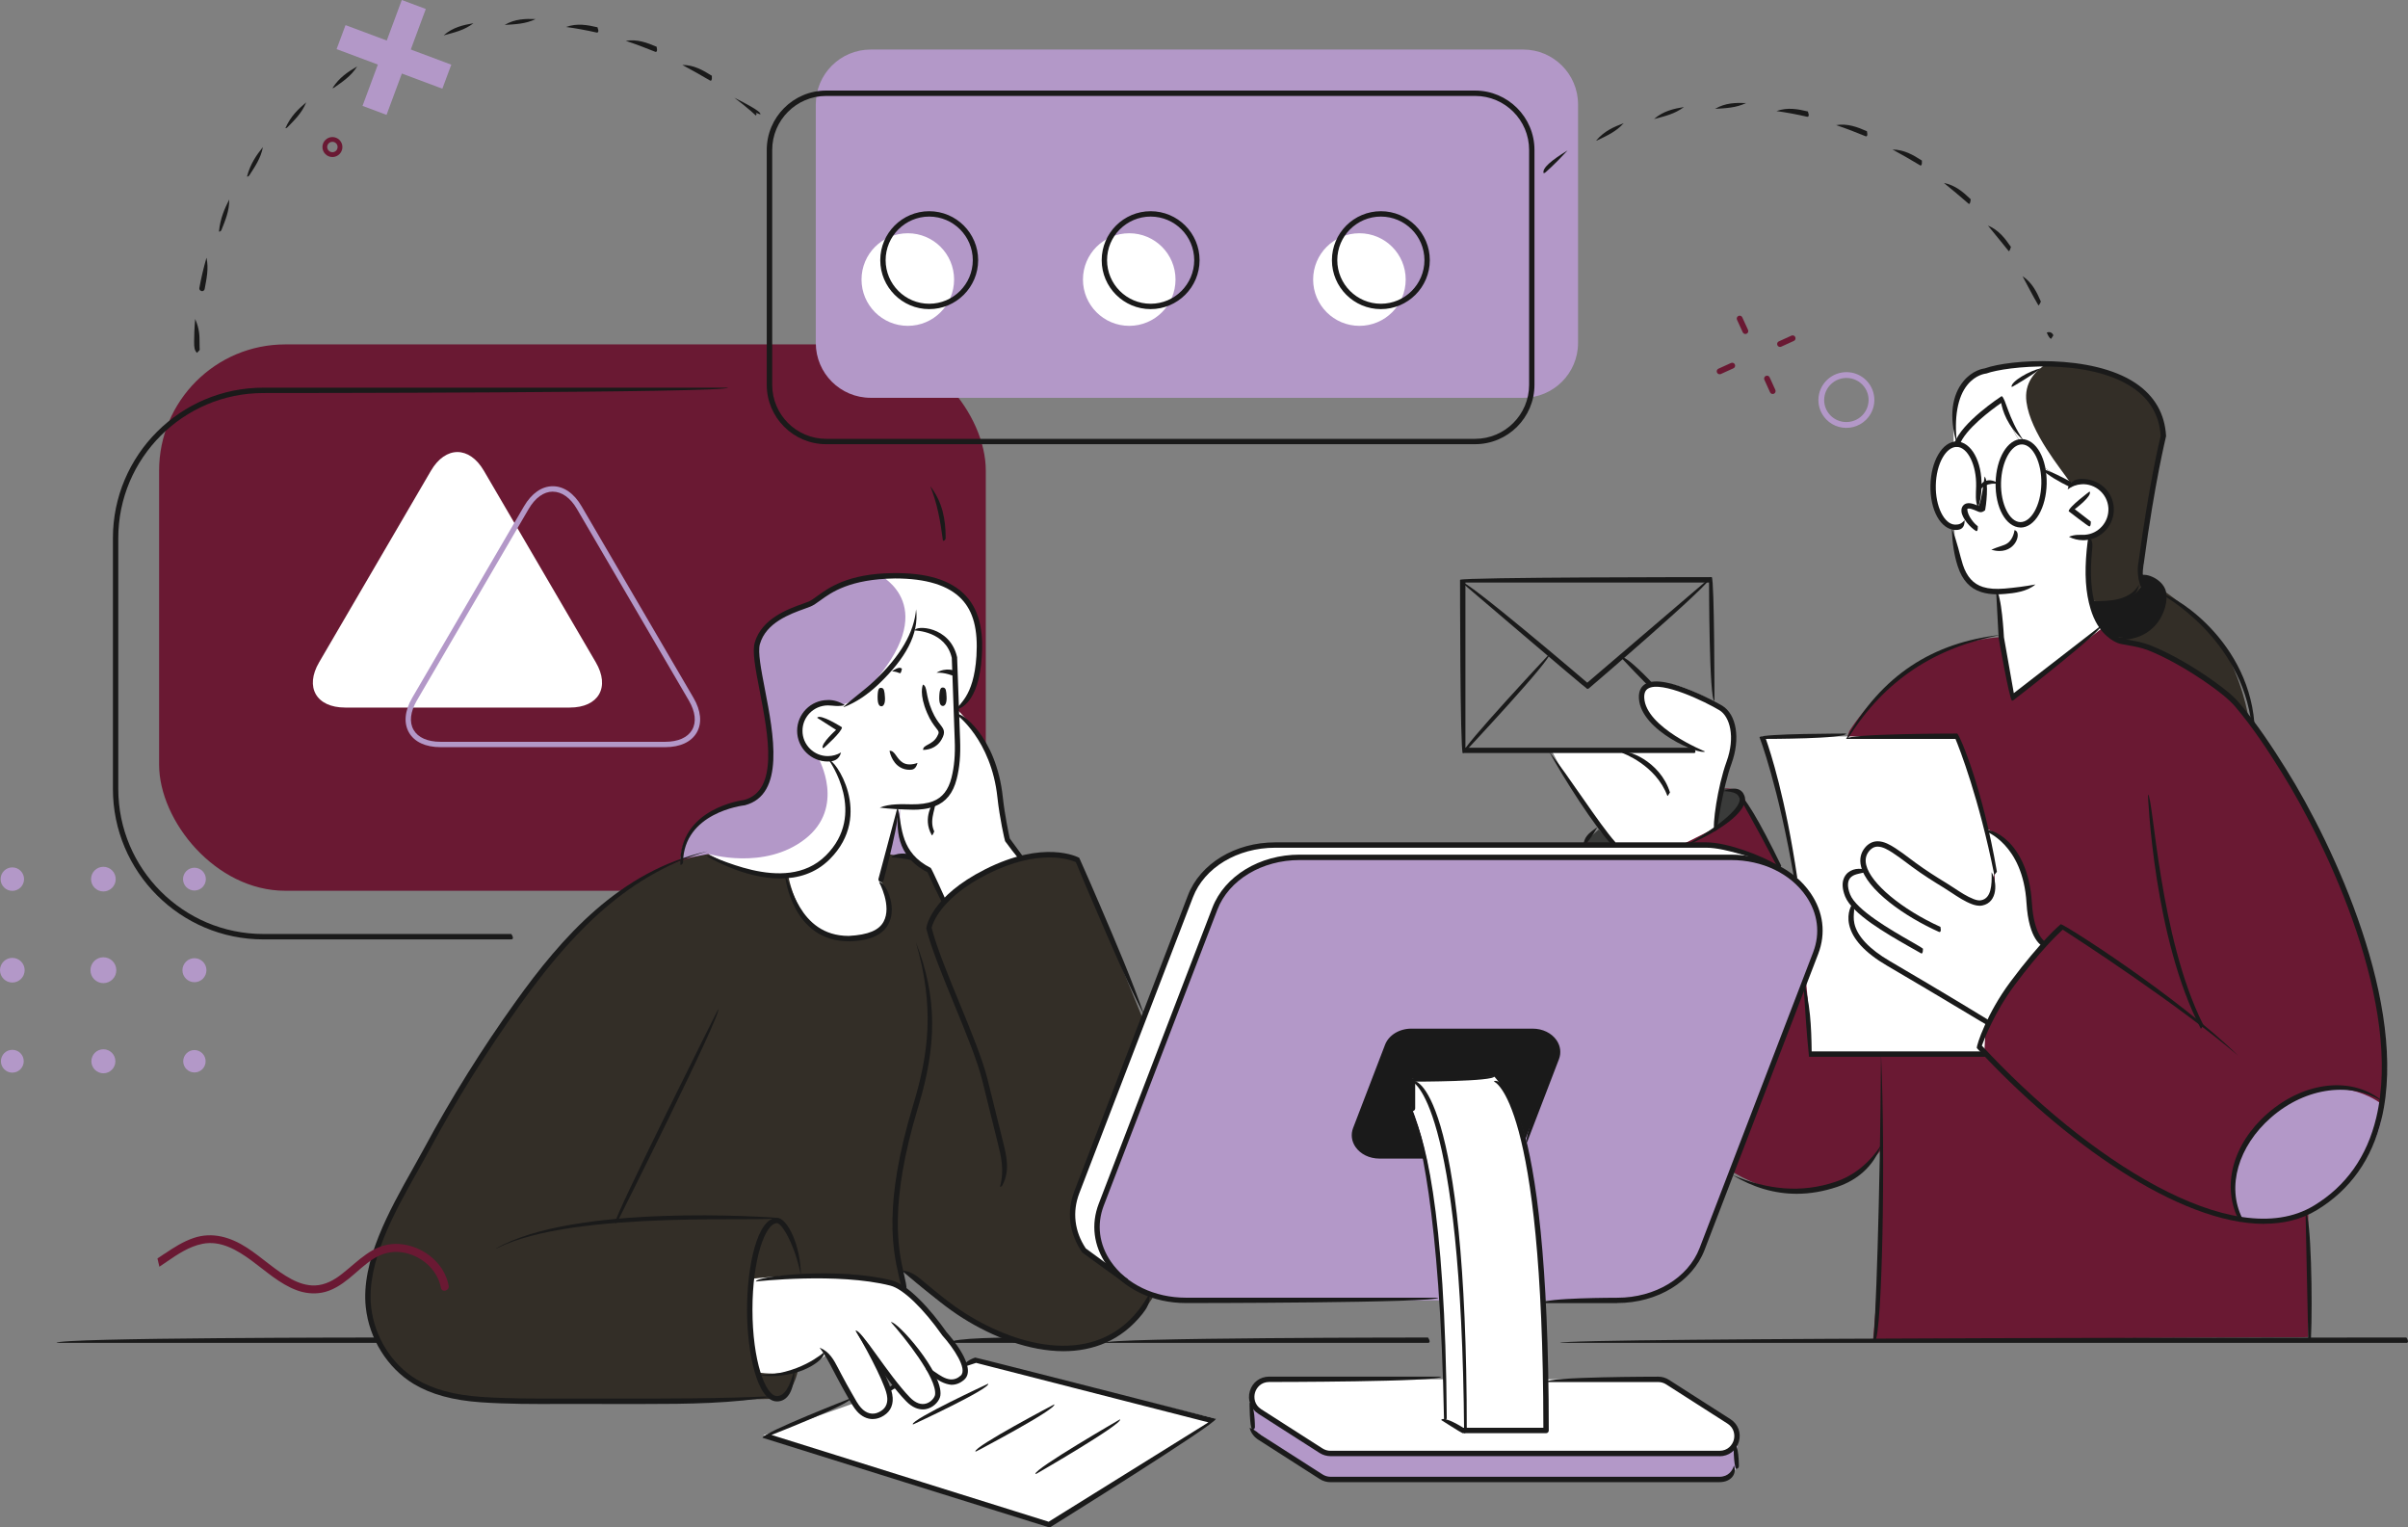 <?xml version="1.0" encoding="UTF-8"?>
<svg id="Layer_2" data-name="Layer 2" xmlns="http://www.w3.org/2000/svg" viewBox="0 0 525.47 333.23">
  <rect x="0" y="0" width="525.47" height="333.23" fill="#808080" stroke="none"/>
  <defs>
    <style>
      .cls-1 {
        fill: #1a1a1a;
      }

      .cls-1, .cls-2, .cls-3, .cls-4, .cls-5, .cls-6, .cls-7 {
        stroke-width: 0px;
      }

      .cls-2 {
        fill-rule: evenodd;
      }

      .cls-2, .cls-7 {
        fill: #b398c8;
      }

      .cls-3 {
        fill: #3a3b3a;
      }

      .cls-4 {
        fill: #332e27;
      }

      .cls-5 {
        fill: #6a1933;
      }

      .cls-6 {
        fill: #fff;
      }
    </style>
  </defs>
  <g id="Colored">
    <g id="Team_Chat_Alert" data-name="Team Chat Alert">
      <path class="cls-5" d="m458.84,136.94s2.08,2.61,4.19,2.99c2.11.38,16.7,2.67,28.33,17.8,11.63,15.13,21.51,37.7,24.17,47.52,2.67,9.83,8.88,32.99,0,47.11,0,0-2.89,8.07-11.83,11.99v27.38l-94.96.49s1.41-15.17,1.67-24.62c.25-9.45.05-16.7.05-16.7,0,0-12.37,16.61-32.14,4.92l-32.59-72.12s27.61-11.88,31.28-11.7c3.67.18,4.07,3.44,4.07,3.44l7.09,13.68,4.18,3.19,11.2-32.78s11.26-19.01,32.88-20.52l22.4-2.08Z"/>
      <rect class="cls-5" x="34.72" y="75.14" width="180.4" height="119.2" rx="27.54" ry="27.54"/>
      <path class="cls-4" d="m154.56,186.3s-20.2,1.6-41.52,32.56c-21.32,30.96-30.33,50.45-31.44,55.69-1.11,5.24-4.08,18.94,9.65,27.27,0,0,3.2,3.9,26.3,3.91,23.09,0,53.12-.57,53.12-.57,0,0,2.5-1.58,3.51-6.37,1.01-4.79,24.99-7.46,24.99-7.46l-2.8-14.6s21.39,20.49,37.69,17.36c16.3-3.13,19.08-14.53,19.08-14.53l-3.95-57.77-13.95-34.14s-8.38-3.45-18.83,1.89c-10.45,5.34-10.63,6.85-10.63,6.85,0,0-2.7-7.98-6.97-9.52-4.27-1.55-12.13-1.18-12.13-1.18l-32.12.6Z"/>
      <path class="cls-7" d="m189.99,10.81h142.4c6.61,0,11.97,5.36,11.97,11.97v52.04c0,6.61-5.37,11.97-11.97,11.97h-142.4c-6.61,0-11.97-5.36-11.97-11.97V22.78c0-6.61,5.37-11.97,11.97-11.97Z"/>
      <path class="cls-7" d="m208.96,154.09s3.87-1.27,4.32-7.53c.45-6.26.69-10.71-2.16-15.21-2.85-4.51-11.19-6.12-17.69-5.95-6.51.17-13.85,3.68-16.1,6.07,0,0-7.33,2.89-8.74,4.21-1.41,1.31-4.64,3.28-3.16,9.82,1.48,6.54,2.69,14.26,2.78,19.32.09,5.06-1.69,9.34-5.22,10.15-3.53.81-13.45,2.06-14.5,12.53l6.07-1.18s15.46,8.78,22.85,3.12c7.4-5.65,6.14-6.26,6.14-6.26l11.03,3.3,4.24.41s11.57-.05,13.3-11.45c1.72-11.4-3.35-18.55-3.35-18.55l.2-2.78Z"/>
      <path class="cls-6" d="m222.93,187.06c.28-.06-3.13-3.88-3.13-3.88,0,0-1.24-10.95-3.32-16.93-2.08-5.98-7.52-11.39-7.52-11.39l-.67-11.86s-.88-5.3-8.69-6.02c0,0-4.7,12.8-15.55,16.71,0,0-7.45-1.83-9.38,4.49-1.92,6.32,6.71,7.38,6.71,7.38,0,0,5.37,7.76,3.7,13.84-1.67,6.08-6.78,11.25-13.08,11.63,0,0,2.76,16.23,14.76,13.68,12-2.55,5.43-12.53,5.43-12.53l4.25-15.85s-1.13,10.86,6.26,13.49l3.07,6.59s9.3-7.76,17.15-9.34Z"/>
      <path class="cls-6" d="m163.97,279s10.03-1.17,18.7-.69c8.67.49,12.21.69,15.38,3.65,3.17,2.97,10.73,11.93,12.13,15.13,1.4,3.2-1.17,4.64-2.46,4.44-1.29-.2-4.55-2.03-4.55-2.03,0,0,3.7,6.33-.73,7.19-4.43.86-6.61-4.33-8.23-6.7-1.61-2.37-4.65-6.45-4.65-6.45l4.64,11.43s1.07,3.34-2.6,3.81c-3.68.47-6.68-5.32-6.68-5.32l-4.39-8.05s-6.22,5.5-15.2,4c0,0-2.13-12.75-1.36-20.43Z"/>
      <polygon class="cls-6" points="166.59 313.13 212.99 296.73 265.2 309.51 228.93 332.65 166.59 313.13"/>
      <path class="cls-6" d="m105.59,102.7c-3.18-5.44-8.37-5.43-11.55,0l-24.4,41.79c-3.18,5.44-.62,9.88,5.68,9.88h49.02c6.3,0,8.85-4.45,5.67-9.88l-24.42-41.79Z"/>
      <path class="cls-6" d="m256.52,60.99c0,5.58-4.52,10.1-10.1,10.1s-10.1-4.52-10.1-10.1,4.52-10.1,10.1-10.1,10.1,4.52,10.1,10.1Z"/>
      <path class="cls-6" d="m208.2,60.99c0,5.58-4.52,10.1-10.1,10.1s-10.1-4.52-10.1-10.1,4.52-10.1,10.1-10.1,10.1,4.52,10.1,10.1Z"/>
      <path class="cls-6" d="m306.75,60.99c0,5.58-4.52,10.1-10.1,10.1s-10.1-4.52-10.1-10.1,4.52-10.1,10.1-10.1,10.1,4.52,10.1,10.1Z"/>
      <path class="cls-6" d="m374.14,180.73s2.63-10.75,3.17-14.34c.55-3.6,2.11-8.23-.86-11.18-2.97-2.95-9.77-5.95-12.6-5.97-2.82-.02-4.97.2-5.49,2.2-.52,2-.67,5.86,10.97,11.93l-30.77.33s6.17,12.36,13.5,20.7l15.59-.42,6.48-3.25Z"/>
      <path class="cls-6" d="m458.84,136.94s-3.41-4.47-3.09-11.29c.32-6.82.58-8.65.58-8.65,0,0,5.1-2.28,4.34-7.34-.76-5.06-5.03-5.16-8.9-4.33l-6.12-3.6s-.66-4.66-4.61-5.34c0,0-3.52-4.69-3.62-9.47,0,0-7.88,3.98-10.11,10,0,0-5.34-.09-5.45,8.41-.11,8.5,4.63,9.96,4.63,9.96,0,0-.09,9.63,3.76,12.09,3.85,2.47,5.93,1.35,5.93,1.35l.25,10.3,2.6,13.26,19.8-15.34Z"/>
      <path class="cls-1" d="m456.34,131s3.66.9,6.62,0c2.96-.9,4.36-3.21,4.36-3.21l-.17-2.58s1.72.59,3.82,2.58c2.1,2,1.61,7.04-2.73,9.68-4.33,2.63-7.35,1.56-7.35,1.56,0,0-3.61-2.45-4.55-8.03Z"/>
      <path class="cls-4" d="m472.6,129.21s9.93,6.64,13.72,14.26c3.78,7.63,4.52,14.27,4.52,14.27,0,0-4.74-7.7-14.31-12.67-9.56-4.97-14.69-5.99-14.69-5.99,0,0,6.24.21,8.25-3.5,2-3.71,2.52-6.37,2.52-6.37Z"/>
      <path class="cls-4" d="m467.32,127.79s-.75-3.88,1.64-16.63c2.38-12.76,3.12-15.99,3.12-15.99,0,0,.6-9.73-10.6-13.27-11.2-3.54-23.05-2.93-28.21-.97-5.16,1.96-6.95,6.43-6.98,10.11-.03,3.68,0,5.48,0,5.48.93,0,2.93-4.46,10.57-9.61,0,0,2,7.63,4.18,9.47,0,0,3.91.39,4.61,5.34,0,0,4.36,3,6.12,3.6,0,0,2.13-1.34,4.95.11,2.82,1.46,4.17,4.16,3.95,7.16-.22,3-4.34,4.4-4.34,4.4,0,0-.91,5.63-.6,9.29.31,3.66.6,4.71.6,4.71,0,0,8.4,1.86,10.98-3.21Z"/>
      <path class="cls-6" d="m435.21,189.14s-4.87-22.34-7.98-28.42l-42.73-.09s5.8,19.95,6.92,29.66c1.12,9.72,4.38,34.67,3.34,39.69h38.23l2.22-40.83Z"/>
      <path class="cls-6" d="m446.13,206.03s-3.5-3.65-3.31-8.77c.2-5.12-1.14-8.58-3.85-12-2.7-3.42-5.62-4.52-5.62-4.52l1.83,9.54s1.07,7.48-3.37,6.75c-4.44-.74-19.49-12.63-19.49-12.63,0,0-3.02-1.06-4.51.49-1.49,1.54-.49,5.67-.49,5.67,0,0-3.26-.5-4.47.98-1.21,1.49,1.8,6.07,1.8,6.07,0,0-.9,1.31-.71,2.75.2,1.45.09,5.69,10.05,10.93,9.96,5.23,19.94,11.93,19.94,11.93,0,0,7.21-13.24,12.18-17.19Z"/>
      <polygon class="cls-6" points="384.18 187.52 373.54 184.42 275.26 184.36 269.87 185.94 264.23 189.33 261.22 192.75 234.06 262.83 234.34 267.5 236.46 272.61 243.68 277.4 384.18 187.52"/>
      <path class="cls-7" d="m377.73,187.06h-94.13c-8.45,0-15.93,4.52-18.48,11.18l-24.8,64.58c-3.97,10.34,5.36,20.89,18.48,20.89h94.13c8.45,0,15.93-4.52,18.48-11.18l24.8-64.58c3.97-10.34-5.36-20.89-18.48-20.89Z"/>
      <path class="cls-1" d="m310.78,251.82l-11.17.37-3.45-2.15-.6-3.11,7.61-19.51,2.78-2.41h30.13l3,2.01.83,3-7.05,18.57s-1.74-8.85-6.76-13.21h-17.97v6.43s2.6,6.67,2.66,9.5v.5Z"/>
      <path class="cls-6" d="m308.12,241.81s4.06,9.34,4.95,24.57c.89,15.23,2.8,35.13,1.73,42.92l4.35,2.78h18.24s.36-20.13-.97-34.69c-1.33-14.57-3.11-28.58-5.34-34.03-2.22-5.45-4.96-8.45-4.96-8.45l-18,.47v6.43Z"/>
      <path class="cls-6" d="m314.48,300.92h-38.96l-1.91,2.01v3.66l-.47,5.14,15.82,10.79,87.4.1s2.2-1.28,2.52-2.53c.32-1.25.18-8,.18-8,0,0,.28-.7-5.05-4.11-5.34-3.42-11.49-7.06-11.49-7.06h-48.04Z"/>
      <path class="cls-3" d="m374.14,180.73l1.59-8.71s4.6-.04,4.5,2.86c-.1,2.89-6.09,5.86-6.09,5.86Z"/>
      <polygon class="cls-3" points="348.89 180.97 345.73 183.72 352.07 184.4 348.89 180.97"/>
      <path class="cls-7" d="m288.96,322.51s86.9.74,88.46.1c.08-.14,1.42-2.38,1.46-2.53.2-.79.22-3.77.21-5.87-.14-.05-.79,1.35-.79,1.35l-2.55,1.5h-86.56l-15.58-10.49-.47,5.14,15.82,10.79Z"/>
      <path class="cls-6" d="m208.75,156.88l.2-2.78s3.87-1.27,4.32-7.53c.45-6.26.69-10.71-2.16-15.21-2.85-4.51-11.19-6.12-17.69-5.95-.43.01-.87.04-1.31.08-.07.17,13.86,6.8-2.49,24.53-8.46,9.17,9.48,10.43,21.21,11.21-1-2.78-2.08-4.33-2.08-4.33Z"/>
      <path class="cls-6" d="m177.41,189.42c7.4-5.66,6.14-6.26,6.14-6.26l8.83,2.64c-1.96-7.59-4.45-17.21-4.45-17.21l-5.78-3.04h-3.5s5.94,10.54-2.95,17.49c-8.9,6.95-21.13,3.25-21.13,3.25,0,0,15.46,8.78,22.85,3.12Z"/>
      <path class="cls-7" d="m519.73,240.89s-10.71-8.84-23.78,1.89c-13.07,10.73-7.45,23.21-7.45,23.21,0,0,13.29,3.7,23.1-7.39,9.81-11.1,8.13-17.71,8.13-17.71Z"/>
      <path class="cls-6" d="m446.63,79.39c-5.66-.2-10.52.46-13.35,1.53-5.16,1.96-6.95,6.43-6.98,10.11-.03,3.68,0,5.48,0,5.48.93,0,2.93-4.46,10.57-9.61,0,0,2,7.63,4.18,9.47,0,0,3.91.39,4.61,5.34,0,0,4.36,3,6.12,3.6-2.03-3.02-8.69-10.89-9.57-17.61-.55-4.18,1.88-6.78,4.42-8.33Z"/>
      <path class="cls-1" d="m467.33,128.38c-1.3-2.82-.69-5.66-.66-5.78,2.28-16.95,4.58-26.47,4.83-27.48-.27-4.45-2.33-8.01-6.13-10.56-9.83-6.62-27.79-4.6-31.88-3.08-.24.04-2.34.25-4.15,2.47-2.17,2.65-2.96,7.14-2.29,12.96-1.88-6.12-1.02-10.79,1.4-13.73,1.93-2.35,4.21-2.76,4.7-2.82,5.36-1.95,23.31-3.2,32.88,3.23,4.14,2.78,6.38,6.67,6.65,11.56-.04.27-2.45,9.83-4.85,27.66-.01.07-.58,2.71.07,4.82-.45.75-.5.76-.56.76Z"/>
      <path class="cls-1" d="m402.86,161.21c7.72-13.91,18.93-21.05,33.79-22.71-14.35,2.79-25.28,9.74-33.29,22.44-.11.18-.3.27-.5.27Z"/>
      <path class="cls-1" d="m435.83,129.66c-1.32,0-2.45-.16-3.47-.48-2.48-.78-4.15-2.61-5.13-5.59-.78-2.37-1.19-5-1.32-8.29,1.29,3.13,1.69,5.66,2.43,7.93.85,2.59,2.28,4.17,4.37,4.83,1.28.4,2.78.51,4.73.35,1.94-.16,4.77-.51,6.73-.9-1.78,1.56-4.67,1.91-6.63,2.07-.61.05-1.18.08-1.72.08Z"/>
      <path class="cls-1" d="m451.78,106.3c-2.59-1.28-4.66-2.42-6.52-4.14,2.55.76,4.55,1.86,6.79,3.03.14.99-.06,1.11-.27,1.11Z"/>
      <path class="cls-1" d="m427.04,97.5c-.5-.14-.66-.47-.55-.78,1.59-4.59,9.96-10.07,10.31-10.3.91.48,1.37,4.75,4.74,9.63-3.59-3.13-4.53-6.54-4.85-8.13-2.09,1.45-7.89,5.74-9.09,9.19-.08.24-.31.39-.55.39Z"/>
      <path class="cls-1" d="m454.56,117.86c-1.07,0-2.13-.26-3.08-.75,1.42-.58,2.42-.38,3.43-.43,3.04-.19,5.36-2.82,5.18-5.86-.2-3.04-2.84-5.36-5.86-5.17-1.11.07-2.16.46-3.03,1.13.34-1.75,1.61-2.22,2.96-2.31,3.93-.01,6.88,2.72,7.1,6.27.23,3.69-2.58,6.88-6.27,7.11-.14,0-.28.01-.42.01Z"/>
      <path class="cls-1" d="m455.91,114.85c-.36-.12-4.49-3.31-4.49-3.31.01-.94,4.57-4.31,4.57-4.31.7.94-3.24,3.86-3.24,3.86l3.51,2.71c-.01.97-.18,1.05-.36,1.05Z"/>
      <path class="cls-1" d="m439.04,152.87c-.58-.49-2.9-13.68-2.9-13.68l-.53-9.95c1.17-.06,1.69,9.81,1.69,9.81l2.15,12.17,19.04-14.74c.72.93-19.09,16.27-19.09,16.27-.1.08-.23.12-.36.12Z"/>
      <path class="cls-1" d="m419.27,208.02c-.7-.39-1.67-.94-2.9-1.64-4.57-2.61-12.22-6.98-13.73-10.81-1.22-3.09-.11-4.6.65-5.22,1.34-1.08,3.31-.97,4.37-.27-1.35.51-2.78.5-3.63,1.19-.91.73-1.01,2.07-.3,3.87,1.36,3.44,9.08,7.85,13.22,10.22,1.32.76,2.27,1.3,2.68,1.62-.01.97-.18,1.05-.36,1.05Z"/>
      <path class="cls-1" d="m433.94,223.82c-.4-.15-9.94-6-22.16-13.14-4.79-2.8-7.57-5.81-8.26-8.95-.58-2.65.6-4.37.65-4.44.92.73.02,2.09.5,4.23.62,2.75,3.28,5.57,7.7,8.15,12.22,7.14,21.78,13,21.87,13.06.08.99-.11,1.09-.31,1.09Z"/>
      <path class="cls-1" d="m435.19,190.87c-3.36-16.81-7.62-27.62-8.47-29.66h-23.86c0-1.17,24.25-1.17,24.25-1.17.59.46,5.55,11.91,8.65,30.15-.51.68-.55.69-.58.69Z"/>
      <path class="cls-1" d="m391.6,192.13c-3.57-20.88-7.61-31.19-7.65-31.29.54-.8,18.91-.8,18.91-.8,0,1.17-17.52,1.17-17.52,1.17,1,2.8,4.3,12.93,6.85,30.25-.52.67-.55.67-.58.67Z"/>
      <path class="cls-1" d="m432.99,230.56h-38.23c-.67-6.44-.87-11.19-1.28-16.96,1.57,5.52,1.78,10.16,1.86,15.79h37.65c.59.91.33,1.17,0,1.17Z"/>
      <path class="cls-1" d="m408.74,292.82c.52-2.69,1.54-31.05,1.73-62.85,1.03,23.17.24,60.65-1.27,62.62-.11.15-.29.23-.47.23Z"/>
      <path class="cls-1" d="m503.71,292.7c-.2-8.68-.58-27.82-.59-28.01,1.18.17,1.57,19.35,1.17,27.45-.01.31-.27.56-.58.56Z"/>
      <path class="cls-1" d="m480.25,224.41c-10.28-19.7-11.52-50.75-11.53-51.06,1.19.27,2.42,31.06,12.06,50.21-.34.83-.44.85-.52.85Z"/>
      <path class="cls-1" d="m431.24,115.87c-1.23-.72-3.01-2.68-3.21-4.22-.08-.67.15-1.1.36-1.34.86-1.01,2.38-.35,3.39.08.55-1.07,1.01-4.33,1.3-6.44,1.01,1.26.26,6.8.11,7.36-.77.65-1.21.45-1.86.16-.6-.26-1.74-.75-2.04-.4.06,1.5,1.54,3.21,2.3,3.73.04.98-.14,1.07-.33,1.07Z"/>
      <path class="cls-1" d="m436.31,120.21c-.55,0-1.14-.09-1.77-.26,1.63-.77,2.71-.86,3.51-1.42,1.35-.93,1.55-2.85,1.55-2.87,1.16.21.91,2.6-.88,3.84-.68.47-1.49.71-2.4.71Z"/>
      <path class="cls-1" d="m446.13,206.62c-.53-.16-3.42-1.5-3.91-9.64-.78-12.85-8.96-15.66-9.04-15.68.73-.99,9.39,1.98,10.21,15.61.45,7.39,2.95,8.57,2.97,8.58.22.99,0,1.13-.23,1.13Z"/>
      <path class="cls-1" d="m423.2,203.35c-7.52-3.34-15.9-9.23-17.1-14.37-.36-1.53-.07-2.89.86-4.03.73-.91,1.72-1.41,2.76-1.41,1.42,0,2.7.75,3.89,1.51,1.09.7,2.14,1.49,3.15,2.25.42.31.83.62,1.25.93,2.24,1.65,4.57,3.12,6.76,4.45.56.34,1.13.72,1.7,1.09,1.36.9,2.78,1.83,4.23,2.39.68.26,1.2.34,1.65.24,2.14-.43,2.35-3.19,2.25-6.11,1.25,2.11,1.39,6.57-2.02,7.26-.87.18-1.73-.09-2.3-.3-1.58-.6-3.04-1.57-4.46-2.51-.56-.37-1.11-.73-1.66-1.07-2.21-1.35-4.57-2.83-6.84-4.5-.42-.31-.84-.63-1.26-.94-1-.75-2.03-1.52-3.08-2.2-1.04-.67-2.15-1.32-3.25-1.32-.89,0-1.5.53-1.86.98-.7.86-.91,1.85-.63,3.02.94,4.01,7.76,9.69,16.2,13.51.19.99-.02,1.12-.24,1.12Z"/>
      <path class="cls-1" d="m438.95,84.4c-.12-1.19,3.95-3.52,6.39-4.05-2.01,1.64-6.06,3.95-6.1,3.97-.09.05-.19.08-.29.08Z"/>
      <path class="cls-1" d="m108.17,272.41c17.18-9.89,59.62-6.85,61.41-6.72-.53,1.14-44-1.98-61.15,6.65-.08.04-.18.06-.26.06Z"/>
      <path class="cls-1" d="m140.43,306.32c-4.52,0-9-.01-13.48-.02h-4.53c-5.74.03-11.68.04-17.48-.36-6.08-.42-10.88-1.73-14.67-4.01-5.7-3.44-9.71-9.84-10.45-16.72-1.08-10.04,5.18-21.18,10.21-30.13.87-1.55,1.71-3.04,2.48-4.47,5.96-11.07,12.7-21.88,20.03-32.1,9.93-13.85,22.67-28.57,41.87-32.79-18.56,5.28-31.11,19.81-40.91,33.47-7.31,10.19-14.02,20.95-19.96,31.98-.77,1.43-1.61,2.93-2.49,4.48-4.95,8.81-11.11,19.77-10.07,29.43.7,6.52,4.49,12.59,9.88,15.84,3.63,2.18,8.26,3.44,14.14,3.84,5.76.39,11.68.38,17.4.36h2.53c2.91-.02,5.85,0,8.78,0,11.74.02,23.88.04,35.78-.56-9.62,1.67-19.45,1.75-29.08,1.75Z"/>
      <path class="cls-1" d="m134.21,266.86c-.52-.85,22.51-46.68,22.51-46.68,1.05.53-21.98,46.36-21.98,46.36-.1.2-.31.32-.52.32Z"/>
      <g>
        <path class="cls-1" d="m190.45,309.6c-1.23,0-2.44-.57-3.43-1.68-.72-.81-1.25-1.76-1.77-2.68-1.17-2.04-1.85-3.3-2.53-4.57-.4-.75-.63-1.19-.86-1.63-.9-1.73-1.83-3.51-3.01-5.03,2.17.88,3.13,2.72,4.05,4.49.23.44.45.87.68,1.3.84,1.57,1.51,2.82,2.23,4.05.94,1.68,1.44,2.57,2.08,3.28,1.13,1.27,2.55,1.62,3.88.97.65-.31,1.15-.73,1.44-1.21.4-.64.44-1.37.41-1.87-.06-.91-.38-1.78-.73-2.66-.4-1.02-.87-2.09-1.48-3.35-1.38-2.86-2.97-5.8-4.71-8.7,2.77,2.33,4.38,5.3,5.77,8.19.62,1.28,1.1,2.37,1.52,3.42.37.94.74,1.95.81,3.02.07.96-.14,1.85-.58,2.57-.42.67-1.08,1.24-1.93,1.65-.6.29-1.23.43-1.84.43Z"/>
        <path class="cls-1" d="m201.37,307.49c-.97,0-2.27-.37-3.65-1.8-4.81-4.94-10.76-14.96-11.01-15.38,1.07-.5,7.14,9.72,11.85,14.56,1.21,1.24,2.46,1.7,3.62,1.32,1.09-.36,1.79-1.35,1.87-1.9.47-3.63-6.8-12.67-9.64-15.84,1.31-.3,11.45,11.08,10.8,15.99-.13,1.02-1.17,2.36-2.66,2.86-.3.1-.7.19-1.17.19Z"/>
        <path class="cls-1" d="m207.65,302.13c-3.21-.29-5.54-3.38-5.64-3.51.96-.68,3.06,2.1,5.35,2.32.82.07,1.58-.19,2.29-.83,1.55-1.41-1.63-6.1-4-8.73-4.17-5.94-8.6-10.19-11.35-10.89-11.47-2.92-29.2-.92-29.37-.9.04-1.19,17.97-3.2,29.66-.24,3.64.92,8.57,6.44,11.98,11.3.66.73,6.78,7.68,3.87,10.33-.84.76-1.78,1.14-2.79,1.14Z"/>
        <path class="cls-1" d="m168.26,300.22c-.95,0-1.95-.06-3-.21,9.03.07,14.51-4.96,14.57-5.01.59,1.05-3.95,5.22-11.57,5.22Z"/>
      </g>
      <path class="cls-1" d="m374.13,181.32c-.53-1.03.65-9.68,2.63-15.13,1.99-5.48.69-9.88-1.54-11.23-2.99-1.81-12.64-6.51-15.57-4.74-.62.37-.89,1.04-.84,2.06.36,6.44,13.13,11.62,13.26,11.67-.99.87-14.03-4.42-14.43-11.6-.1-1.83.7-2.71,1.4-3.13,4.22-2.55,16.66,4.66,16.78,4.74,3.14,1.91,4,7.22,2.03,12.64-1.94,5.34-3.14,14.13-3.15,14.22-.04.3-.29.51-.58.51Z"/>
      <path class="cls-1" d="m352.07,184.71c-4.13-4.31-10.84-14.92-14.02-20.72,4.11,5.05,10.87,15.75,14.45,19.74-.16.93-.3.98-.44.98Z"/>
      <path class="cls-1" d="m363.86,173.65c-2.53-6.79-9.8-9.36-9.88-9.38.7-1,8.29,1.67,10.44,8.62-.45.75-.5.76-.56.76Z"/>
      <path class="cls-1" d="m392.07,260.45c-4.82,0-9.52-1.37-14.05-4.11,7.58,3.21,14.97,4.05,22.56,1.48,4.01-1.35,7.47-4.16,9.99-8.13-1.68,4.82-5.35,7.8-9.62,9.24-3,1.01-5.96,1.52-8.88,1.52Z"/>
      <path class="cls-1" d="m388.17,189.73c-5.23-9.98-8.91-16.31-8.95-16.37,1.05-.53,4.76,5.83,9.48,15.53-.35.82-.44.84-.53.84Z"/>
      <path class="cls-1" d="m345.46,184.71c.2-2.07,1.05-2.85,3.1-4.23-1.23,2.24-1.99,2.93-2.59,3.94-.11.18-.31.29-.5.29Z"/>
      <path class="cls-1" d="m367.31,184.71c8.33-4.65,12.92-8.82,12.27-10.67-.24-.67-.86-1.36-3.61-1.44,2.78-1.1,4.18-.44,4.71,1.04,1.2,3.36-5.98,8.07-13.15,11.02-.07.03-.14.04-.22.04Z"/>
      <path class="cls-1" d="m426.73,115.63c-3.24-.07-5.59-4.36-5.47-9.78.06-2.52.65-4.88,1.69-6.66,1.07-1.85,2.5-2.87,4.03-2.87,3.2.07,5.55,4.37,5.43,9.78-.04,1.99-.27,3.32-.81,4.71-.6-1.69-.41-2.86-.37-4.74.1-4.59-1.83-8.52-4.21-8.57-1.14,0-2.21.81-3.07,2.28-.93,1.61-1.47,3.77-1.52,6.1-.1,4.6,1.83,8.52,4.21,8.58.82,0,1.34-.14,2.08-.98.02,1.75-.81,2.15-1.99,2.15Z"/>
      <path class="cls-1" d="m440.92,115.09c-3.2-.07-5.56-4.36-5.44-9.77.12-5.37,2.62-9.53,5.71-9.53,3.2.07,5.55,4.36,5.43,9.78-.06,2.52-.65,4.88-1.68,6.66-1.07,1.85-2.5,2.87-4.03,2.87Zm.28-18.13c-2.36,0-4.44,3.82-4.54,8.38-.1,4.59,1.83,8.52,4.21,8.57,1.14,0,2.21-.81,3.07-2.28.93-1.61,1.47-3.77,1.52-6.1.1-4.59-1.83-8.52-4.21-8.57h-.05Z"/>
      <path class="cls-1" d="m431.81,106.91c.24-1.84,2.2-3.04,4.61-1.24-2.76-.61-4.01.85-4.15,1.01-.11.15-.29.22-.46.22Z"/>
      <path class="cls-1" d="m232.07,294.79c-7.44,0-15.33-3.04-21.96-7.21-3.38-2.12-6.49-4.72-9.49-7.23-1.28-1.06-2.55-2.13-3.85-3.16,2.04.12,3.32,1.19,4.6,2.26,2.98,2.49,6.06,5.06,9.37,7.14,11.95,7.51,28.11,11.29,37.62-.65.9-1.13,1.73-2.39,2.47-3.73.26,1.96-.61,3.28-1.55,4.46-4.64,5.83-10.75,8.12-17.21,8.12Z"/>
      <path class="cls-1" d="m218.21,258.92c1-3.67.26-6.61-.52-9.71l-3.35-13.53c-1.03-4.18-3.59-10.42-6.07-16.46-2.5-6.09-5.08-12.38-6.14-16.65.03-.5,1.12-6.98,12.8-12.89,12.95-6.55,20.27-2.7,20.58-2.53,1.63,3.62,3.11,7.07,4.62,10.58,3.38,7.89,6.88,16.05,9.6,23.87-3.81-7.4-7.3-15.54-10.68-23.41-1.48-3.45-2.93-6.83-4.28-10.1-1.16-.52-8.02-3.08-19.31,2.63-10.29,5.21-11.97,10.87-12.16,11.69,1.05,4.18,3.59,10.37,6.05,16.36,2.5,6.08,5.07,12.36,6.13,16.62l3.35,13.53c.8,3.19,1.63,6.48-.1,9.69-.11.2-.31.31-.51.31Z"/>
      <path class="cls-1" d="m198.81,187.64c-1.08-.29-3.36-.54-4.28-.59.9-1.12,3.34-.88,4.44-.55.32.99.08,1.15-.17,1.15Z"/>
      <path class="cls-1" d="m180.65,166.14c-1.78,0-3.45-.69-4.71-1.94-1.27-1.26-1.98-2.94-1.99-4.73-.02-3.69,2.97-6.72,6.66-6.74,1.33-.06,2.64.38,3.75,1.12-1.56.37-2.62.05-3.71.05-3.08.02-5.55,2.51-5.53,5.56,0,1.48.59,2.86,1.64,3.9,1.04,1.03,2.42,1.6,3.89,1.6,1.04,0,2.02-.28,2.88-.8-.42,1.63-1.62,1.97-2.84,1.98h-.04Z"/>
      <path class="cls-1" d="m179.52,163.21c-.39-1.02,2.93-3.97,2.93-3.97l-4.13-2.64c.63-.99,5.41,2.07,5.41,2.07.07.93-3.83,4.39-3.83,4.39-.11.1-.25.15-.39.15Z"/>
      <path class="cls-1" d="m198.51,167.95c-.78,0-1.48-.19-2.1-.56-1.87-1.11-2.28-3.48-2.3-3.58,1.16-.17,1.5,1.75,2.91,2.58.83.49,1.91.51,3.2.06-.36,1.37-1.05,1.5-1.7,1.5Z"/>
      <path class="cls-1" d="m192.27,192.46c-.47-.1-.65-.42-.57-.74l4.09-15.34c1.13.3-2.96,15.64-2.96,15.64-.07.26-.31.44-.56.44Z"/>
      <path class="cls-1" d="m205.83,150.01c-.47-.06-.78.15-.86,1.84-.09,1.89.41,2.2.83,2.17.42-.03.83-.62.76-1.97s-.12-1.97-.74-2.05Z"/>
      <path class="cls-1" d="m192.32,150.07c-.47-.04-.77.17-.81,1.87-.04,1.89.47,2.19.89,2.15.42-.04.81-.65.71-1.99-.1-1.34-.17-1.97-.79-2.03Z"/>
      <path class="cls-1" d="m208.28,147.53c-.26-.06-2.06-.87-3.92-.76,2.15-1.28,4.08-.4,4.16-.36.19.99-.02,1.12-.24,1.12Z"/>
      <path class="cls-1" d="m196.36,146.88c-.45-.18-.78-.34-1.71-.42,1.47-1.06,1.98-.77,2.17-.54-.2.91-.32.96-.45.96Z"/>
      <g>
        <path class="cls-7" d="m2.69,194.36c1.41,0,2.56-1.15,2.56-2.56s-1.15-2.56-2.56-2.56-2.56,1.14-2.56,2.56,1.15,2.56,2.56,2.56Z"/>
        <path class="cls-7" d="m22.56,194.49c1.48,0,2.69-1.2,2.69-2.69s-1.2-2.69-2.69-2.69-2.69,1.2-2.69,2.69,1.2,2.69,2.69,2.69Z"/>
        <path class="cls-7" d="m42.43,194.29c1.37,0,2.49-1.12,2.49-2.49s-1.12-2.49-2.49-2.49-2.49,1.12-2.49,2.49,1.12,2.49,2.49,2.49Z"/>
        <path class="cls-7" d="m2.69,214.36c1.48,0,2.69-1.21,2.69-2.69s-1.2-2.69-2.69-2.69-2.69,1.2-2.69,2.69,1.21,2.69,2.69,2.69Z"/>
        <path class="cls-7" d="m22.56,214.49c1.56,0,2.82-1.26,2.82-2.82s-1.26-2.82-2.82-2.82-2.82,1.26-2.82,2.82,1.26,2.82,2.82,2.82Z"/>
        <path class="cls-7" d="m42.43,214.29c1.45,0,2.62-1.18,2.62-2.62s-1.18-2.62-2.62-2.62-2.62,1.18-2.62,2.62,1.18,2.62,2.62,2.62Z"/>
        <path class="cls-7" d="m2.69,234.02c1.37,0,2.49-1.11,2.49-2.49s-1.11-2.49-2.49-2.49-2.49,1.11-2.49,2.49,1.12,2.49,2.49,2.49Z"/>
        <path class="cls-7" d="m22.56,234.16c1.45,0,2.62-1.18,2.62-2.62s-1.17-2.62-2.62-2.62-2.62,1.18-2.62,2.62,1.18,2.62,2.62,2.62Z"/>
        <path class="cls-7" d="m42.43,233.98c1.35,0,2.44-1.09,2.44-2.44s-1.1-2.45-2.44-2.45-2.45,1.1-2.45,2.45,1.1,2.44,2.45,2.44Z"/>
      </g>
      <path class="cls-1" d="m205.77,117.99c-.59-4.6-1.28-8.2-2.77-11.92,2.64,3.42,3.36,7.16,3.36,11.33,0,.33-.26.59-.59.59Z"/>
      <path class="cls-1" d="m111.58,204.95h-54.12c-18.1,0-32.82-14.72-32.82-32.82v-54.73c0-18.1,14.72-32.82,32.82-32.82h101.42c0,1.17-101.42,1.17-101.42,1.17-17.45,0-31.65,14.2-31.65,31.64v54.73c0,17.45,14.19,31.65,31.65,31.65h54.12c.59.91.32,1.17,0,1.17Z"/>
      <path class="cls-7" d="m145.16,163.01h-49.02c-3.27,0-5.72-1.14-6.9-3.2-1.18-2.06-.93-4.75.71-7.57l24.4-41.79c1.65-2.82,3.88-4.37,6.28-4.37s4.64,1.55,6.28,4.37l24.42,41.79c1.65,2.82,1.9,5.5.72,7.57-1.18,2.06-3.63,3.2-6.9,3.2Zm-24.53-55.75c-1.97,0-3.84,1.34-5.27,3.79l-24.4,41.79c-1.42,2.44-1.68,4.71-.71,6.39.96,1.68,3.05,2.61,5.88,2.61h49.02c2.82,0,4.91-.93,5.88-2.61.97-1.68.72-3.95-.71-6.39l-24.42-41.79c-1.42-2.44-3.3-3.78-5.27-3.78Z"/>
      <path class="cls-1" d="m251.09,67.44c-5.89,0-10.68-4.79-10.68-10.68s4.79-10.68,10.68-10.68,10.68,4.79,10.68,10.68-4.79,10.68-10.68,10.68Zm0-20.19c-5.24,0-9.51,4.27-9.51,9.51s4.26,9.51,9.51,9.51,9.51-4.27,9.51-9.51-4.26-9.51-9.51-9.51Z"/>
      <path class="cls-1" d="m202.77,67.44c-5.89,0-10.68-4.79-10.68-10.68s4.79-10.68,10.68-10.68,10.68,4.79,10.68,10.68-4.79,10.68-10.68,10.68Zm0-20.19c-5.24,0-9.51,4.27-9.51,9.51s4.26,9.51,9.51,9.51,9.51-4.27,9.51-9.51-4.26-9.51-9.51-9.51Z"/>
      <path class="cls-1" d="m301.33,67.44c-5.89,0-10.68-4.79-10.68-10.68s4.79-10.68,10.68-10.68,10.68,4.79,10.68,10.68-4.79,10.68-10.68,10.68Zm0-20.19c-5.25,0-9.51,4.27-9.51,9.51s4.26,9.51,9.51,9.51,9.51-4.27,9.51-9.51-4.26-9.51-9.51-9.51Z"/>
      <path class="cls-1" d="m42.99,76.98c-.58-.55-.63-1.22-.63-2.44,0-1.06.04-2.78.23-4.95.99,2.24.95,3.92.95,4.95,0,1.16.04,1.8.04,1.81-.56.63-.57.63-.58.63Zm1.09-13.45c-.42-.07-.64-.37-.58-.69.41-2.24.94-4.47,1.56-6.63.52,2.45,0,4.64-.4,6.84-.05.28-.3.48-.58.48Zm3.7-12.98c.28-2.91,1.22-5,2.24-7.02.04,2.51-.88,4.57-1.69,6.64-.09.23-.31.37-.55.37Zm6.12-12.02c.73-2.81,2.06-4.67,3.47-6.44-.46,2.47-1.77,4.3-2.97,6.17-.11.17-.3.27-.49.27Zm8.38-10.56c1.14-2.61,2.81-4.17,4.54-5.64-.94,2.34-2.58,3.88-4.12,5.47-.11.12-.27.18-.42.18Zm102.65-2.78s-1.65-1.59-4.69-3.87c5.9,2.95,5.74,3.42,5.67,3.64l-1.1-.41c.54.22.13.64.13.64Zm-92.38-5.95c1.48-2.35,3.41-3.58,5.39-4.74-1.36,2.15-3.25,3.37-5.05,4.63-.1.07-.22.11-.34.11Zm82.47-1.63c-2.23-1.29-4.18-2.42-6.13-3.44,2.52,0,4.5,1.14,6.45,2.36.07.99-.12,1.08-.31,1.08Zm-70.82-5.18c1.8-2.1,3.9-3,6-3.79-1.65,1.88-3.72,2.77-5.75,3.73-.08.04-.17.06-.25.06Zm58.87-1.1c-2.3-.93-4.41-1.73-6.51-2.42,2.49-.41,4.63.4,6.73,1.29.21.99,0,1.13-.23,1.13Zm-46.24-3.64c2.04-1.75,4.27-2.24,6.49-2.62-1.99,1.53-4.18,2.01-6.34,2.6-.05.02-.1.02-.15.02Zm33.42-.58c-2.31-.52-4.53-.93-6.72-1.22,2.38-.87,4.63-.45,6.85.06.37.98.13,1.16-.13,1.16Zm-20.12-1.67c2.21-1.33,4.54-1.36,6.76-1.28-2.24,1.09-4.51,1.13-6.73,1.28h-.04Z"/>
      <path class="cls-1" d="m447.52,73.92c-.56-.41-.87-1.38-.87-1.38,1.12-.37,1.43.62,1.43.62-.44.76-.5.76-.56.76Zm-2.7-7.3c-1.42-2.41-2.41-4.43-3.47-6.37,2.11,1.41,3.11,3.47,4.01,5.55-.38.8-.46.82-.54.82Zm-6.48-11.83c-1.74-2.09-3.11-3.89-4.54-5.58,2.35.97,3.74,2.79,5.02,4.66-.26.89-.37.92-.49.92Zm-8.7-10.3c-1.99-1.7-3.69-3.18-5.44-4.57,2.52.5,4.24,2.01,5.85,3.56-.1.95-.26,1.01-.41,1.01Zm-92.81-6.72c-.3-1.1,1.65-2.76,5.25-4.95-2.89,3.14-4.84,4.8-4.86,4.81-.11.09-.25.14-.38.14Zm82.24-1.66c-2.16-1.29-4.11-2.43-6.09-3.49,2.57.04,4.54,1.2,6.41,2.41.06.99-.13,1.08-.32,1.08Zm-70.76-5.44c1.78-2.1,3.89-3,6.01-3.79-1.68,1.88-3.75,2.76-5.75,3.73-.08.04-.17.06-.26.06Zm58.86-.92c-2.31-.95-4.42-1.76-6.49-2.45,2.48-.41,4.61.41,6.72,1.33.21.99,0,1.12-.23,1.12Zm-46.21-3.8c2.04-1.74,4.28-2.23,6.51-2.6-2,1.52-4.2,2-6.35,2.58-.05.01-.1.02-.15.02Zm33.42-.47c-2.29-.53-4.51-.94-6.72-1.25,2.41-.86,4.66-.44,6.85.09.37.98.13,1.16-.14,1.16Zm-20.11-1.73c2.22-1.32,4.47-1.35,6.77-1.27-2.31,1.09-4.51,1.12-6.73,1.27h-.04Z"/>
      <path class="cls-1" d="m525.12,292.98h-184.68c0-1.17,184.68-1.17,184.68-1.17.59.91.32,1.17,0,1.17Z"/>
      <path class="cls-1" d="m311.62,292.98h-70.58c0-1.17,70.58-1.17,70.58-1.17.59.91.33,1.17,0,1.17Z"/>
      <path class="cls-1" d="m221.3,292.98h-14.03c0-1.17,14.03-1.17,14.03-1.17.59.91.32,1.17,0,1.17Z"/>
      <path class="cls-1" d="m82.49,292.98H12.35c0-1.17,70.14-1.17,70.14-1.17.59.91.33,1.17,0,1.17Z"/>
      <path class="cls-1" d="m197.25,281.94c-.6-1.31-.82-2.28-1.1-3.51-1.23-5.39-3.53-15.44,3.12-37.35,3.36-11.06,4.74-21.33.58-35.54,4.75,12.07,4.58,22.56.54,35.88-6.56,21.61-4.31,31.46-3.09,36.74.3,1.3.53,2.32.54,3.18,0,.33-.21.58-.59.59Z"/>
      <path class="cls-1" d="m169.55,305.75c-4.24,0-6.53-10.32-6.53-20.03s2.29-20.03,6.53-20.03c2.28,0,5.22,6.12,5.22,12.62-1.18-6.37-4.08-11.45-5.22-11.45-2.53,0-5.35,7.74-5.35,18.86s2.82,18.86,5.35,18.86c1.6,0,2.85-1.94,3.83-5.94,0,4.94-1.59,7.11-3.83,7.11Z"/>
      <path class="cls-1" d="m203.35,182.24c-2.22-3.84.41-7.33.52-7.47.91.75-1.36,3.78,0,6.63-.35.82-.44.84-.53.84Z"/>
      <path class="cls-1" d="m222.64,187.64c-.47-.24-3.31-4.12-3.31-4.12-.11-.27-1.2-5.1-1.67-9.5-1.34-12.65-8.96-18.16-9.04-18.21,1-.73,8.8,4.88,10.21,18.09.42,3.96,1.35,8.27,1.52,9.03l2.77,3.78c-.23.9-.35.93-.47.93Z"/>
      <path class="cls-1" d="m205.98,197.44c-.53-.35-3.58-7.13-3.58-7.13-7.07-3.67-6.7-9.65-6.43-14.02.9,4.39.56,9.75,7.14,13.07.27.28,3.4,7.25,3.4,7.25-.37.81-.45.83-.53.83Z"/>
      <path class="cls-1" d="m201.44,163.61c-.07-1.16,1.97-1.02,3.02-2.87.55-.98.48-1.06-.2-1.93-.49-.63-1.23-1.57-1.95-3.27-1.76-4.12-.99-5.99-.89-6.19,1.05.52.43,2.12,1.97,5.73.67,1.56,1.32,2.4,1.8,3.01.81,1.04,1.19,1.65.29,3.23-1.18,2.09-3.28,2.29-4.04,2.29Z"/>
      <path class="cls-1" d="m184.04,154.27c2.2-2.07,4.6-3.67,6.91-5.88,5.57-5.33,8.51-10.38,8.96-15.46.68,5.48-2.37,10.78-8.15,16.31-2.43,2.32-4.95,3.99-7.51,4.99-.07.03-.14.04-.21.04Z"/>
      <path class="cls-1" d="m170.24,191.66c-8.07,0-15.88-4.79-15.99-4.86.78-.9,16.82,8.93,25.96-.15,9.11-9.06.79-20.63.71-20.75,1.04-.57,9.94,11.81.12,21.58-3.13,3.12-6.99,4.18-10.79,4.18Z"/>
      <path class="cls-1" d="m148.46,188.7c-.39-12.42,13.73-14.14,13.87-14.16,7.67-2,5.32-14.12,3.44-23.86-.92-4.74-1.64-8.48-1.08-10.45,1.49-5.28,7.35-7.39,10.5-8.51.49-.18.92-.33,1.26-.47.52-.22,1.1-.64,1.84-1.18,2.53-1.83,6.76-4.91,16.4-5.03,7.54-.13,12.78,1.49,15.98,4.85,3.71,3.89,3.82,9.45,3.58,13.29-.65,10.45-4.99,11.44-5.18,11.47-.16-1.17,3.42-2.18,4.01-11.55.35-5.76-.68-9.7-3.26-12.41-2.84-2.98-7.71-4.49-14.5-4.49-9.89.13-13.93,3.06-16.34,4.81-.8.58-1.44,1.04-2.09,1.31-.35.14-.79.31-1.31.49-3.15,1.13-8.44,3.03-9.76,7.73-.48,1.7.26,5.5,1.11,9.91,1.87,9.68,4.44,22.94-4.38,25.23-.62.08-13.32,1.64-13.5,12.43,0,.32-.27.58-.59.58Z"/>
      <path class="cls-1" d="m199.33,176.66c-2.42-.04-5.33-.19-7.35-.46,2.13-.9,4.98-.75,6.93-.72,1.88.02,3.45-.18,4.7-.67,2.04-.8,3.35-2.47,4.02-5.12.61-2.41.84-5.03.71-8.24-.19-4.8-.64-17.92-.64-17.92-1.35-5.89-8.03-5.97-8.1-5.97.08-1.17,7.69-1.07,9.26,5.82.01.11.46,13.23.65,18.03.13,3.32-.1,6.05-.75,8.57-.77,3.04-2.32,4.97-4.74,5.92-1.64.64-3.4.76-4.7.76Z"/>
      <path class="cls-1" d="m321.89,96.91h-141.61c-7.14,0-12.96-5.81-12.96-12.95v-51.25c0-7.14,5.81-12.95,12.96-12.95h141.61c7.14,0,12.96,5.81,12.96,12.95v51.25c0,7.14-5.81,12.95-12.96,12.95ZM180.29,20.93c-6.5,0-11.78,5.29-11.78,11.78v51.25c0,6.5,5.28,11.78,11.78,11.78h141.61c6.5,0,11.78-5.29,11.78-11.78v-51.25c0-6.5-5.28-11.78-11.78-11.78h-141.61Z"/>
      <path class="cls-1" d="m245.78,280.15c-.35-.11-9.61-6.89-9.61-6.89-2.88-4.2-3.45-8.89-1.74-13.34l24.8-64.58c2.66-6.92,10.31-11.56,19.03-11.56h94.13c4.58,0,12.19,2.94,15.43,4.97-3.74-.96-11.06-3.8-15.43-3.8h-94.13c-8.24,0-15.45,4.34-17.94,10.81l-24.8,64.58c-1.56,4.05-1.05,8.33,1.42,12.03l9.18,6.72c.01.98-.17,1.06-.35,1.06Z"/>
      <path class="cls-1" d="m352.93,284.3h-16.21c0-1.17,16.21-1.17,16.21-1.17,8.24,0,15.45-4.34,17.94-10.81l24.8-64.58c1.58-4.13,1.03-8.46-1.55-12.22-3.39-4.93-9.52-7.88-16.39-7.88h-94.13c-8.24,0-15.45,4.34-17.94,10.81l-24.8,64.58c-1.58,4.12-1.03,8.46,1.55,12.21,3.39,4.93,9.52,7.88,16.39,7.88h55.06c0,1.17-55.06,1.17-55.06,1.17-7.26,0-13.75-3.13-17.36-8.39-2.8-4.08-3.4-8.8-1.67-13.3l24.8-64.58c2.66-6.91,10.3-11.56,19.03-11.56h94.13c7.26,0,13.75,3.13,17.36,8.38,2.81,4.08,3.4,8.81,1.67,13.3l-24.8,64.58c-2.66,6.91-10.3,11.56-19.03,11.56Z"/>
      <path class="cls-1" d="m310.78,252.77h-9.76c-2.18,0-4.13-.95-5.23-2.54-.86-1.25-1.05-2.75-.52-4.13l6.97-18.16c.81-2.11,3.12-3.52,5.74-3.52h26.47c2.18,0,4.13.95,5.23,2.54.85,1.25,1.04,2.75.51,4.13l-6.97,18.16c-1.09-.42,5.88-18.58,5.88-18.58.39-1.02.25-2.11-.39-3.04-.86-1.25-2.49-2.03-4.26-2.03h-26.47c-2.15,0-4.01,1.11-4.65,2.77l-6.97,18.16c-.39,1.03-.25,2.11.39,3.05.86,1.25,2.49,2.03,4.26,2.03h9.76c.59.91.33,1.17,0,1.17Z"/>
      <path class="cls-1" d="m185.21,205.36c-12.26,0-13.83-13.84-13.84-13.98,1.23.42,2.65,12.81,13.84,12.81,4.34-.23,6.59-1.26,7.6-3.1,1.87-3.4-.94-8.58-.97-8.63,1.15-.33,4.19,5.22,2,9.2-1.22,2.22-3.79,3.46-7.64,3.68-.34.02-.67.03-.99.03Z"/>
      <path class="cls-1" d="m193.77,303.61c-.18-1.15,1.68-1.76,1.68-1.76.37,1.12-1.5,1.73-1.5,1.73-.06.02-.12.03-.18.03Z"/>
      <path class="cls-1" d="m228.93,333.23c-.17-.03-62.52-19.55-62.52-19.55-.04-1.1,19.24-8.62,19.24-8.62.43,1.09-17.3,8-17.3,8l60.49,18.94,34.86-21.68-50.7-12.98-2.46.81c-.37-1.12,2.26-1.97,2.26-1.97.33-.01,52.53,13.36,52.53,13.36.16,1.07-36.1,23.62-36.1,23.62-.09.06-.2.09-.31.09Z"/>
      <path class="cls-1" d="m319.5,312.67c-.59-72.94-11.29-76.69-11.4-76.71.71-1.07,11.98,1.77,11.98,76.13,0,.33-.27.59-.59.59Z"/>
      <path class="cls-1" d="m315.12,310.1c-.88-46.41-5.55-63.2-7.54-68.3,3.11,4.73,7.83,21.69,8.13,67.71-.58.59-.59.59-.59.59Z"/>
      <path class="cls-1" d="m337.39,312.67h-18.24c-.32-.09-4.67-2.87-4.67-2.87.63-.99,4.84,1.7,4.84,1.7h17.47c-.06-71.79-10.7-75.51-10.8-75.54.71-1.07,11.98,1.77,11.98,76.13,0,.33-.26.59-.59.59Z"/>
      <path class="cls-1" d="m308.23,242.4c-.59-.59-.59-7.01-.59-7.01.59-.58,18.49-.58,18.49-.58,0,1.17-17.31,1.17-17.31,1.17v5.84c0,.33-.26.59-.59.59Z"/>
      <path class="cls-1" d="m375.25,317.69h-84.91c-.84,0-1.66-.24-2.37-.69l-13.38-8.56c-1.69-1.08-2.41-3.02-1.85-4.94.56-1.92,2.22-3.16,4.22-3.16h37.53c0,1.17-37.53,1.17-37.53,1.17-1.78,0-2.78,1.25-3.09,2.32-.31,1.07-.15,2.66,1.35,3.62l13.38,8.56c.52.33,1.12.51,1.73.51h84.91c1.78,0,2.78-1.25,3.09-2.31.31-1.07.14-2.66-1.36-3.62l-13.38-8.56c-.52-.33-1.12-.51-1.74-.51h-24.47c0-1.17,24.47-1.17,24.47-1.17.84,0,1.66.24,2.37.7l13.38,8.56c1.69,1.08,2.41,3.02,1.85,4.94-.56,1.92-2.22,3.16-4.22,3.16Z"/>
      <path class="cls-1" d="m375.25,323.37h-84.91c-.84,0-1.66-.24-2.37-.7l-13.38-8.56c-.98-.63-1.64-1.53-1.9-2.61,1.33.5,1.81,1.16,2.54,1.62l13.38,8.56c.52.33,1.12.51,1.73.51h84.91c1.86,0,2.84-1.32,3.12-2.45.73,1.94-.75,3.62-3.12,3.62Z"/>
      <path class="cls-1" d="m369.63,164.29h-50.43c-.59-.59-.59-37.79-.59-37.79.59-.59,54.93-.59,54.93-.59.59.59.59,27.02.59,27.02-1.18,0-1.18-25.84-1.18-25.84h-53.17v36.04h49.85c.59.91.32,1.17,0,1.17Z"/>
      <path class="cls-1" d="m346.37,150.3c-.38-.14-27.56-23.36-27.56-23.36.77-.89,27.56,22,27.56,22l26.79-22.89c.76.89-26.41,24.11-26.41,24.11-.11.09-.24.14-.38.14Z"/>
      <path class="cls-1" d="m319.2,164.29c-.43-.99,18.94-21.65,18.94-21.65.85.8-18.52,21.46-18.52,21.46-.11.12-.27.18-.43.18Z"/>
      <path class="cls-1" d="m359.98,149.83c-.43-.18-6.24-6.38-6.24-6.38.86-.8,6.66,5.39,6.66,5.39-.14.94-.28.99-.43.99Z"/>
      <path class="cls-1" d="m273.26,311.94c-.59-.59-.59-5.89-.59-5.89,1.18,0,1.18,5.31,1.18,5.31,0,.33-.27.59-.59.59Z"/>
      <path class="cls-1" d="m378.87,320.46c-.59-.59-.59-5.73-.59-5.73,1.18,0,1.18,5.14,1.18,5.14,0,.33-.27.59-.59.59Z"/>
      <path class="cls-1" d="m494.05,267.01c-18.66,0-44.01-18.12-62.67-38.35-.1-.65,2.23-7.62,7.29-14.41,6.71-9.02,10.86-12.48,11.03-12.62.93.11,25.41,15.69,38.68,28.66-13.11-11.17-35.14-25.47-38.25-27.47-1.09.98-4.94,4.64-10.52,12.13-4.33,5.82-6.61,11.75-7.13,13.18,22.57,24.38,54.8,45.64,72.47,34.89,7.01-4.25,11.58-10.71,13.6-19.21,5.75-24.22-10.34-58.82-20.75-75.45-2.96-4.72-6.21-9.71-10.04-14.19-1.41-1.65-3.19-3-5.21-4.47-2.52-1.82-5.18-3.51-7.92-5.02-2.15-1.18-4.07-2.1-5.87-2.81-1.48-.58-2.96-.84-4.52-1.12-.44-.08-.88-.15-1.32-.24-1.04-.2-2.12-.8-3.24-1.79-1.54-1.37-2.71-3.34-3.47-5.84-1.09-3.58-1.36-7.7-.85-12.96.11-1.14.24-2.13.4-3.03,1,1.07.87,2.04.77,3.14-.5,5.1-.24,9.07.81,12.5.7,2.3,1.75,4.08,3.13,5.31.94.84,1.87,1.36,2.68,1.51.44.08.87.16,1.31.24,1.62.29,3.15.56,4.74,1.18,1.85.73,3.81,1.67,6.01,2.87,2.78,1.53,5.49,3.24,8.04,5.09,2.08,1.51,3.93,2.91,5.42,4.66,3.87,4.54,7.16,9.57,10.14,14.33,10.51,16.78,26.73,51.75,20.9,76.34-2.09,8.81-6.84,15.52-14.12,19.94-3.39,2.06-7.28,2.99-11.52,2.99Z"/>
      <path class="cls-1" d="m491.36,158.33c-2.16-19.12-19.38-28.51-19.55-28.6.73-.94,18.51,8.74,20.14,27.96-.55.64-.57.64-.58.64Z"/>
      <path class="cls-1" d="m459.98,132.04c-2.12,0-3.76-.46-3.8-.48.41-1.1,7.76.95,10.64-4.07-.84,3.82-4.2,4.54-6.84,4.54Z"/>
      <path class="cls-1" d="m462.54,139.62c-.54,0-1.11-.03-1.72-.1,3.81-.76,6.75-1.72,8.68-3.92,1.9-2.17,2.33-4.96,2.02-6.25-.48-1.98-3.44-3.25-4.53-3.58.52-1.07,4.94.27,5.67,3.3.44,1.79-.22,4.96-2.27,7.3-1.35,1.53-3.76,3.24-7.84,3.24Z"/>
      <path class="cls-1" d="m199.17,310.75c-.25-1.12,16.48-8.87,16.48-8.87.5,1.07-16.23,8.82-16.23,8.82-.08.04-.16.05-.25.05Z"/>
      <path class="cls-1" d="m212.84,316.68c-.27-1.11,17.23-10.29,17.23-10.29.54,1.04-16.96,10.22-16.96,10.22-.08.05-.18.07-.27.07Z"/>
      <path class="cls-1" d="m225.94,321.57c-.3-1.09,18.49-11.92,18.49-11.92.59,1.02-18.19,11.84-18.19,11.84-.09.05-.19.08-.29.08Z"/>
      <path class="cls-1" d="m488.75,266.58c-4.16-7.65-1.52-17.02,6.05-23.64,8.2-7.17,18.85-8.21,25.33-2.49-6.81-4.46-16.81-3.41-24.56,3.37-7.16,6.27-9.69,15.08-6.29,21.91-.35.83-.44.85-.53.85Z"/>
      <g>
        <path class="cls-5" d="m388.6,75.67s.07-.02.1-.04l2.75-1.25c.32-.14.46-.52.31-.84-.14-.32-.52-.46-.84-.31l-2.75,1.25c-.32.14-.46.52-.31.84.13.28.44.43.73.35Z"/>
        <path class="cls-5" d="m375.42,81.64s.07-.02.1-.04l2.75-1.25c.32-.14.46-.52.31-.84-.14-.32-.52-.46-.84-.32l-2.75,1.25c-.32.14-.46.52-.31.84.13.28.44.43.73.35Z"/>
        <path class="cls-5" d="m386.99,85.94s.07-.02.11-.04c.32-.14.46-.52.31-.84l-1.24-2.73c-.14-.32-.52-.46-.84-.31-.32.14-.46.52-.31.84l1.24,2.73c.13.28.44.43.73.35Z"/>
        <path class="cls-5" d="m381.03,72.85s.07-.02.11-.04c.32-.14.46-.52.31-.84l-1.25-2.73c-.14-.32-.52-.46-.84-.31-.32.14-.46.52-.31.84l1.25,2.73c.13.28.44.42.73.35Z"/>
      </g>
      <path class="cls-7" d="m398.5,91.48c-1.12-1.17-1.72-2.71-1.69-4.33.04-1.63.71-3.14,1.89-4.27,2.44-2.32,6.31-2.24,8.63.18,1.12,1.17,1.72,2.71,1.69,4.33-.04,1.63-.71,3.14-1.89,4.27-.78.75-1.72,1.24-2.7,1.5-2.07.53-4.36-.04-5.93-1.67Zm1.07-7.68c-.94.89-1.47,2.09-1.5,3.38-.03,1.28.45,2.5,1.34,3.42,1.84,1.92,4.92,1.98,6.85.14.94-.89,1.47-2.09,1.5-3.38.03-1.28-.45-2.5-1.34-3.42-1.84-1.92-4.92-1.98-6.85-.14Z"/>
      <g>
        <path class="cls-2" d="m75.4,5.48l23.08,8.63-1.95,5.24-23.08-8.63,1.95-5.24Z"/>
        <path class="cls-2" d="m87.68,0l5.24,1.96-8.57,23.1-5.24-1.96L87.68,0Z"/>
      </g>
      <path class="cls-5" d="m72.54,34.26c-1.2,0-2.18-.98-2.18-2.18s.98-2.18,2.18-2.18,2.18.98,2.18,2.18-.98,2.18-2.18,2.18Zm0-3.32c-.63,0-1.14.51-1.14,1.13s.51,1.14,1.14,1.14,1.13-.51,1.13-1.14-.51-1.13-1.13-1.13Z"/>
      <path class="cls-5" d="m35.91,273.52c-.52.34-1.03.69-1.55,1.04.13.6.27,1.2.42,1.8.52-.34,1.03-.69,1.55-1.05,2.46-1.69,4.95-3.37,7.88-3.95,3.97-.78,7.57,1.39,10.64,3.63,3.16,2.32,6.14,5.09,9.86,6.49,1.76.66,3.63.87,5.48.55,2.26-.4,4.21-1.68,5.97-3.1,1.81-1.46,3.46-3.15,5.45-4.37,1.84-1.13,3.89-1.65,6.04-1.35,4.09.56,7.8,3.64,8.57,7.76.21,1.11,1.9.64,1.69-.47-.2-1.04-.56-2.04-1.06-2.97-2.04-3.74-6.33-6.19-10.57-6.15-4.92.05-8.08,3.77-11.68,6.57-1.7,1.34-3.65,2.42-5.86,2.5-1.81.06-3.54-.53-5.13-1.37-3.53-1.88-6.42-4.74-9.76-6.89-3.5-2.26-7.47-3.48-11.56-2.11-2.32.78-4.36,2.09-6.37,3.45Z"/>
    </g>
  </g>
</svg>